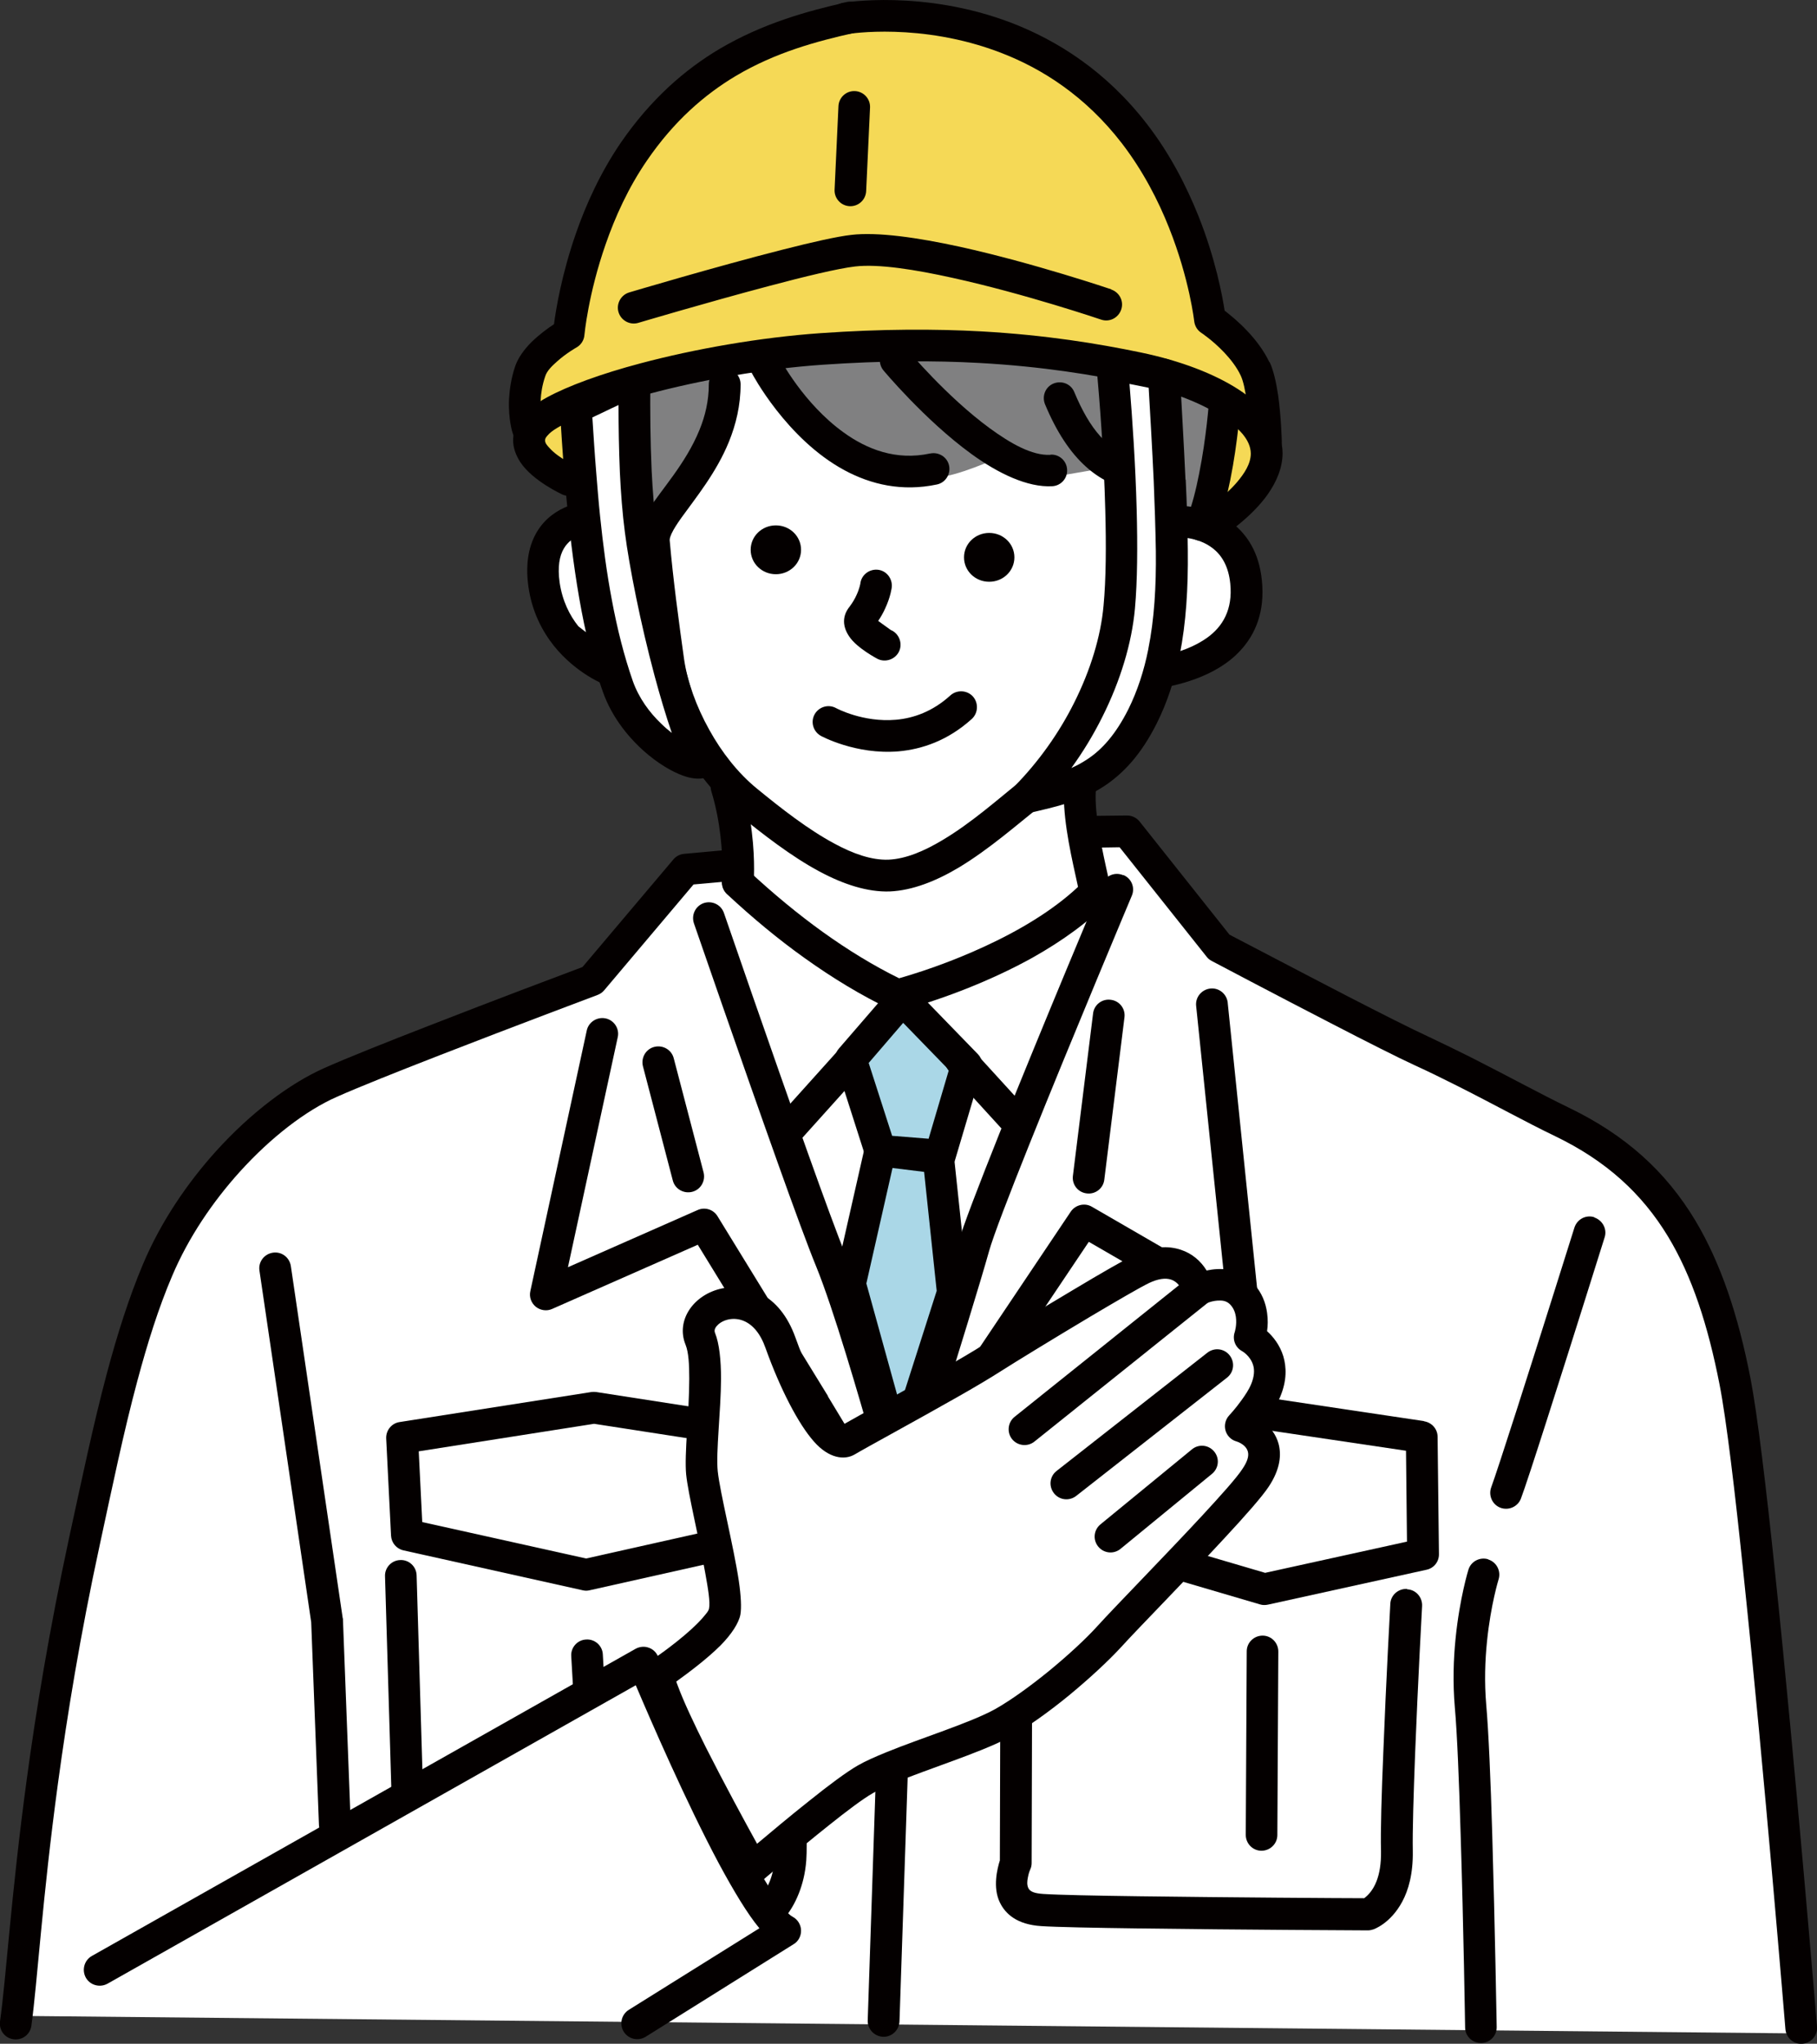 <?xml version="1.0" encoding="UTF-8"?><svg xmlns="http://www.w3.org/2000/svg" viewBox="0 0 93.77 105.46"><rect x="0" y="0" width="93.77" height="105.46" fill="#333333" stroke="none"/><defs><style>.d{fill:#808081;}.d,.e,.f,.g,.h{fill-rule:evenodd;}.e{fill:#aad7e7;}.f{fill:#fff;}.g{fill:#f5d956;}.h{fill:#040000;}</style></defs><g id="a"/><g id="b"><g id="c"><g><path class="f" d="M85.85,62.01c-2.02-2.99-8.66-5.43-12.56-7.89-3.89-2.46-10.02-5.09-10.02-5.09l-4.92-6.35-2.31,.43,.99,2.92s-2.99,1.66-4.35,2.71c-1.36,1.05-6.08,3.08-6.08,3.08,0,0-3.09-1.84-5.12-3.19-2.03-1.35-4.08-3.99-4.08-3.99h-2.06l-4.69,5.7s-3.09,1.21-5.46,2.24c-2.38,1.03-7.95,2.83-9.91,4.31-1.96,1.48-3.86,2.77-5.52,5.62-1.66,2.85-3.89,10.02-4.49,13.1-.6,3.08-2.54,10.98-3.07,15.37-.54,4.39-1.52,13.04-1.52,13.04l92.48,.91s-2.89-30.11-3.58-33.9c-.69-3.79-1.7-6.02-3.73-9.01Z"/><path class="f" d="M63.08,27.29c-1.31-.82-2.79-1.01-2.79-1.01l-.23-2.66-1.79-8.76-5.18-2.1-12.35,1.31-4.88,4.54-2.79,7.63s-3.15-.28-4.17,1.34c-1.01,1.63-1.07,2.96-.1,4.71,.97,1.75,6.53,5.05,6.53,5.05l1.94,2.99,.55,2.56-.67,2.04,2.4,1.81,4.66,3.77,3.21,.25,4.09-1.68,4.95-2.83-.94-5.87,2.1-1.72,2.68-4.06s1.29-.19,2.43-1.17c.54-.46,1.23-1.73,1.39-2.08,.52-1.1,.26-3.24-1.04-4.06Z"/><path class="d" d="M52.14,17.88c-4.05-.15-9.89,.26-11.3,.23-1.41-.02-4.26,.29-5.39,.52-1.13,.24-3.57,1.44-3.57,1.44l-.38,3.47,1.19,4.96,2.97-3.57,1.72-6.05,2.05-.11,1.87,2.42,1.92,1.77,1.36,1.08c1.26,.39,2.62,.66,3.75,.6,1.06-.06,3.04-.96,3.04-.96l2.96,.93,3.15-.54,1.96,2.55,2.69,.03s.96-2.63,1.01-3.87c.05-1.24-.09-2.53-.09-2.53,0,0-6.87-2.24-10.92-2.39Z"/><path class="g" d="M62.38,15.83s-1.11-4.39-1.33-5.22c-.22-.83-2.82-4.1-3.44-5.05-.62-.95-4.38-3-5.31-3.57-.92-.57-5.3-1.31-7.01-1.19-1.71,.13-4.69,.78-6.41,1.67-1.72,.89-4.34,2.94-5.89,4.94-1.55,2.01-2.42,4.79-2.88,6.28-.46,1.5-.75,3.65-.75,3.65l-1.63,1.46-.85,1.41,.46,1.77,1.65-.9s4.27-2.16,6.31-2.27c2.03-.11,7.97-.92,9.73-.98,1.76-.05,12.66,1.01,15.24,1.29,2.58,.27,5.16,2.24,5.16,2.24l-1.3-3.64-1.75-1.9Z"/><polygon class="g" points="64.1 21.35 63.18 21.12 62.66 26.01 63.93 25.8 65.31 23.89 64.96 21.97 64.1 21.35"/><path class="g" d="M29.46,21.01s-.93,.08-1.04,.08c-.11,0-.88,.92-.88,.92l-.34,1.14,1,1.1,1.73,.61-.25-2.24-.23-1.61Z"/><polygon class="f" points="54.71 47.72 50.71 49.65 46.63 51.52 42.96 49.03 39.49 46.76 37.87 44.83 35.94 44.92 36.81 47.4 43.03 65.81 45.51 73.09 47.96 72.27 49.92 65.39 52.21 58.78 56.97 47.92 56.52 45.86 54.71 47.72"/><path class="h" d="M52.63,40.34c-1.08,.86-2.49,2.12-3.99,3.01-.92,.55-1.87,.97-2.79,1.01-.88,.03-1.83-.31-2.79-.83-1.36-.73-2.73-1.8-4-2.84-.98-.8-1.82-1.88-2.45-3.02-.69-1.23-1.15-2.54-1.31-3.68-.11-.79-.26-1.86-.41-3.06-.12-.97-.24-2.02-.33-3.06,0-.1,.04-.2,.09-.32,.12-.26,.3-.53,.52-.84,.74-1.03,1.8-2.32,2.45-3.92,.36-.89,.6-1.87,.6-2.96,0-.45-.37-.82-.82-.82-.45,0-.82,.37-.82,.82,0,.86-.19,1.64-.48,2.35-.72,1.77-2,3.11-2.65,4.16-.39,.63-.57,1.2-.53,1.69,.1,1.06,.22,2.13,.34,3.11,.15,1.21,.31,2.3,.42,3.09,.19,1.31,.71,2.82,1.5,4.24,.74,1.32,1.71,2.56,2.85,3.49,1.35,1.1,2.82,2.24,4.26,3.01,1.25,.67,2.49,1.07,3.63,1.03,1.17-.05,2.4-.54,3.57-1.24,1.56-.94,3.04-2.24,4.17-3.14,.35-.28,.41-.8,.13-1.15-.28-.35-.8-.41-1.15-.13Z"/><path class="h" d="M63.89,20.08c-1.23-.79-2.95-1.46-5.01-1.89-2.21-.46-4.89-.9-8.23-1.09-2.39-.13-5.13-.13-8.29,.09-3.15,.22-6.53,.82-9.31,1.56-2.04,.54-3.75,1.17-4.83,1.76-.57,.31-.98,.64-1.23,.93-.71,.86-.6,1.68-.15,2.39,.64,.99,2.19,1.69,2.19,1.69,.41,.18,.9-.01,1.08-.43,.18-.41-.01-.9-.43-1.08,0,0-.82-.34-1.31-.88-.12-.13-.25-.26-.24-.42,0-.08,.05-.15,.12-.23,.21-.26,.66-.51,1.26-.79,1-.47,2.37-.93,3.96-1.36,2.68-.72,5.95-1.3,9-1.51,3.08-.21,5.75-.22,8.08-.09,3.24,.18,5.84,.61,7.99,1.06,1.83,.38,3.37,.96,4.46,1.67,.93,.6,1.54,1.23,1.55,1.94,0,.54-.34,1.04-.71,1.48-.67,.78-1.5,1.33-1.5,1.33-.38,.25-.49,.75-.24,1.13,.25,.38,.75,.49,1.13,.24,0,0,1.33-.86,2.18-2.05,.46-.65,.78-1.39,.78-2.14,0-1.15-.79-2.34-2.3-3.31Z"/><path class="h" d="M43.67,.12c-2,.45-4.29,1.08-6.53,2.4-1.8,1.07-3.55,2.59-5.1,4.84-1.05,1.54-1.8,3.19-2.32,4.69-.73,2.1-1.03,3.9-1.13,4.68-.31,.2-.76,.53-1.16,.92-.38,.38-.69,.81-.84,1.24-.21,.62-.29,1.19-.32,1.69-.05,1.08,.19,1.78,.19,1.78,.14,.43,.6,.66,1.03,.52,.43-.14,.66-.6,.52-1.03,0,0-.14-.47-.11-1.19,.02-.37,.08-.79,.24-1.25,.09-.28,.35-.53,.61-.76,.48-.43,1-.72,1-.72,.23-.13,.39-.37,.41-.64,0,0,.19-2.1,1.1-4.7,.48-1.38,1.16-2.9,2.13-4.31,1.39-2.03,2.97-3.4,4.58-4.36,2.07-1.23,4.2-1.79,6.05-2.21,.44-.1,.72-.54,.62-.98-.1-.44-.54-.72-.98-.62Z"/><path class="h" d="M31.8,33.83l-1.95-1.51c-.45-.56-.83-1.31-.97-2.27-.11-.8-.01-1.36,.22-1.75,.43-.73,1.28-.78,1.28-.78,.45-.03,.79-.42,.77-.87-.03-.45-.42-.79-.87-.77,0,0-1.71,.1-2.58,1.58-.37,.63-.61,1.53-.43,2.81,.18,1.29,.71,2.29,1.31,3.05,1.17,1.46,2.65,2.02,2.65,2.02,.42,.16,.9-.05,1.06-.47,.16-.42-.05-.9-.47-1.06Z"/><path class="f" d="M32.74,19.76c-.88,.15-1.95,.81-3.03,1.25,.12,1.83,.24,3.77,.44,5.71,.31,3,.8,6.03,1.73,8.69,.87,2.49,3.5,4.09,4.27,3.93-1.37-2.9-2.73-9.12-3.09-11.97-.31-2.44-.35-5.24-.32-7.61Z"/><path class="h" d="M35.36,34.44c-.71-2.64-1.27-5.49-1.48-7.17-.12-.95-.2-1.96-.25-2.97-.07-1.55-.08-3.11-.07-4.52,0-.24-.1-.47-.29-.63-.18-.16-.43-.22-.67-.18-.35,.06-.72,.18-1.12,.34-.66,.27-1.37,.67-2.08,.96-.33,.13-.53,.46-.51,.81,.07,1.11,.14,2.27,.24,3.44,.06,.76,.13,1.53,.21,2.3,.19,1.8,.44,3.61,.8,5.35,.26,1.22,.57,2.4,.97,3.52,.48,1.37,1.42,2.5,2.37,3.28,.72,.59,1.44,.97,1.97,1.12,.35,.1,.66,.11,.87,.06,.25-.05,.45-.21,.57-.44,.11-.22,.11-.49,0-.71-.54-1.14-1.07-2.8-1.54-4.55Zm-1.24,2.9c-.6-.57-1.15-1.32-1.46-2.19-.46-1.32-.81-2.72-1.08-4.17-.27-1.42-.46-2.87-.61-4.33-.08-.76-.14-1.51-.2-2.26-.08-.97-.14-1.92-.2-2.85,.46-.21,.91-.44,1.35-.64,0,1.12,.02,2.3,.07,3.48,.05,1.06,.13,2.11,.26,3.1,.22,1.73,.8,4.67,1.53,7.39,.28,1.04,.58,2.05,.89,2.95-.18-.14-.37-.3-.55-.48Z"/><path class="h" d="M63.63,27.02c-1.35-1.06-3.13-.92-3.13-.92-.45,.04-.79,.43-.75,.88,.04,.45,.43,.79,.88,.75,0,0,1.13-.1,1.98,.58,.44,.35,.79,.91,.88,1.8,.14,1.36-.41,2.23-1.17,2.78-1.38,1.01-3.34,1.08-3.34,1.08-.33,.01-.63,.23-.74,.54-.34,.96-.82,1.89-1.33,2.72-.64,1.05-1.31,1.94-1.77,2.53-.09,.11-.14,.24-.17,.38-.1,.6-.08,1.31,0,2.06,.18,1.67,.69,3.51,.8,4.27,.07,.45,.48,.76,.93,.69,.45-.07,.76-.48,.69-.93-.1-.66-.5-2.15-.72-3.62-.1-.71-.17-1.42-.1-2.01,.48-.62,1.13-1.5,1.75-2.52,.47-.78,.92-1.64,1.28-2.53,1-.14,3.13-.58,4.41-1.98,.78-.84,1.28-2.01,1.11-3.64-.15-1.45-.78-2.35-1.5-2.92Z"/><path class="h" d="M46,32.53l-.68-.49c.15-.22,.27-.44,.36-.64,.29-.62,.34-1.09,.34-1.09,.05-.45-.27-.86-.71-.91-.45-.05-.86,.27-.91,.71,0,0-.04,.26-.2,.6-.08,.18-.2,.39-.36,.6-.39,.49-.36,1.03-.01,1.54,.4,.6,1.46,1.15,1.46,1.15,.4,.2,.9,.03,1.1-.37,.2-.4,.03-.9-.37-1.1Z"/><path class="h" d="M49.05,35.88c-.92,.84-1.91,1.18-2.81,1.26-1.71,.15-3.09-.6-3.09-.6-.4-.22-.89-.07-1.11,.32-.22,.4-.07,.89,.32,1.11,0,0,1.8,.99,4.02,.8,1.2-.11,2.53-.55,3.77-1.67,.33-.3,.36-.82,.06-1.16-.3-.33-.82-.36-1.16-.06Z"/><path class="h" d="M38.28,40.36c-.13-.43-.59-.68-1.02-.55-.43,.13-.68,.59-.55,1.02,.25,.82,.39,1.61,.47,2.3,.16,1.36,.08,2.32,.08,2.32-.04,.45,.29,.85,.74,.89,.45,.04,.85-.29,.89-.74,0,0,.1-1.1-.09-2.66-.09-.77-.25-1.66-.53-2.58Z"/><path class="h" d="M56.07,45.33c-1.17,1.24-2.83,2.32-4.59,3.19-1.7,.84-3.5,1.51-5.08,1.96-1.32-.65-2.63-1.45-3.94-2.39-1.28-.92-2.55-1.97-3.82-3.15-.33-.31-.85-.29-1.16,.04-.31,.33-.29,.85,.04,1.16,1.32,1.23,2.65,2.33,3.98,3.28,1.48,1.06,2.97,1.96,4.46,2.67,.18,.09,.38,.1,.57,.05,2.07-.57,4.55-1.5,6.75-2.72,1.53-.86,2.93-1.86,3.98-2.97,.31-.33,.29-.85-.04-1.16-.33-.31-.85-.29-1.16,.04Z"/><path class="h" d="M91.61,81.19c-.46-4.43-.92-8.24-1.27-10.05-.64-3.29-1.54-5.97-2.85-8.16-1.52-2.53-3.6-4.41-6.52-5.82-1.47-.71-3.18-1.65-5.06-2.6-.72-.36-1.46-.72-2.22-1.08-.83-.38-2.45-1.2-4.16-2.08-2.59-1.34-5.4-2.82-6.08-3.17l-4.64-5.84c-.16-.2-.4-.31-.65-.31l-1.74,.02c-.45,0-.81,.38-.81,.83,0,.45,.38,.81,.83,.81l1.34-.02,4.5,5.66c.07,.09,.16,.16,.26,.21,0,0,3.27,1.73,6.24,3.26,1.74,.9,3.38,1.73,4.23,2.12,.75,.34,1.47,.7,2.17,1.05,1.89,.95,3.6,1.9,5.08,2.61,2.61,1.26,4.47,2.94,5.83,5.19,1.23,2.04,2.05,4.55,2.65,7.62,.35,1.78,.8,5.54,1.25,9.91,1.06,10.07,2.15,23.36,2.15,23.36,.04,.45,.43,.79,.88,.75,.45-.04,.79-.43,.75-.88,0,0-1.1-13.31-2.16-23.39Z"/><path class="h" d="M40.04,27.11c-.72,0-1.3,.56-1.3,1.26s.58,1.26,1.3,1.26,1.3-.56,1.3-1.26-.58-1.26-1.3-1.26Z"/><path class="h" d="M51.05,27.5c-.72,0-1.3,.56-1.3,1.26s.58,1.26,1.3,1.26,1.3-.56,1.3-1.26-.58-1.26-1.3-1.26Z"/><path class="h" d="M48,23.4c-1.76,.38-3.27-.22-4.47-1.09-2.08-1.5-3.27-3.79-3.27-3.79-.21-.4-.7-.56-1.1-.35-.4,.21-.56,.7-.35,1.1,0,0,1.77,3.38,4.78,5,1.36,.73,2.96,1.11,4.76,.73,.44-.09,.72-.53,.63-.97-.09-.44-.53-.72-.97-.63Z"/><path class="h" d="M54.21,23.47c-.95,.05-2.06-.59-3.13-1.37-2.23-1.63-4.23-4.03-4.23-4.03-.29-.35-.81-.39-1.15-.11-.35,.29-.39,.81-.11,1.15,0,0,2.13,2.56,4.52,4.3,1.41,1.03,2.93,1.75,4.19,1.68,.45-.02,.8-.41,.77-.86-.02-.45-.41-.8-.86-.77Z"/><path class="h" d="M58.82,23.71c-.8-.17-1.46-.56-2.04-1.2-.51-.57-.94-1.32-1.34-2.28-.17-.42-.65-.61-1.07-.44-.42,.17-.61,.65-.44,1.07,.6,1.44,1.3,2.49,2.11,3.22,.71,.64,1.52,1.04,2.44,1.23,.44,.09,.88-.19,.97-.63,.09-.44-.19-.88-.63-.97Z"/><path class="h" d="M63.26,19.98c-.45-.03-.84,.31-.87,.76,0,0-.13,1.84-.51,3.72-.16,.82-.37,1.65-.64,2.33-.17,.42,.04,.9,.46,1.06,.42,.17,.9-.04,1.06-.46,.3-.76,.54-1.69,.73-2.62,.4-1.98,.53-3.92,.53-3.92,.03-.45-.31-.84-.76-.87Z"/><path class="f" d="M60.07,19.34l-2.68-.55c.29,3.14,.69,9.05,.38,12.55-.29,3.17-2.04,7-4.84,9.82,2.31-.53,4.39-.91,6.03-4.19,1.2-2.39,1.55-5.24,1.51-8.53-.03-3.15-.26-6.67-.4-9.1Z"/><path class="h" d="M61.18,24.76c-.09-2.01-.21-3.95-.29-5.47-.02-.37-.29-.68-.65-.76l-2.68-.55c-.25-.05-.52,.02-.71,.19-.19,.17-.29,.43-.27,.69,.18,1.87,.39,4.73,.46,7.47,.05,1.8,.04,3.56-.09,4.93-.14,1.57-.67,3.32-1.52,5.01-.77,1.54-1.82,3.03-3.08,4.31-.26,.26-.31,.66-.13,.97,.18,.32,.54,.48,.9,.4,1.38-.32,2.68-.6,3.87-1.39,.98-.65,1.9-1.62,2.71-3.24,.54-1.08,.92-2.25,1.18-3.52,.33-1.65,.44-3.45,.42-5.39-.01-1.2-.05-2.44-.11-3.67Zm-1.92,8.74c-.22,1.11-.56,2.15-1.03,3.1-.65,1.29-1.36,2.09-2.15,2.6-.26,.17-.52,.31-.79,.43,.61-.84,1.14-1.72,1.59-2.62,.95-1.89,1.53-3.84,1.69-5.6,.13-1.43,.14-3.25,.09-5.12-.06-2.29-.22-4.66-.37-6.48l.99,.2c.08,1.4,.18,3.08,.26,4.82,.05,1.21,.09,2.44,.11,3.61,.02,1.82-.08,3.51-.39,5.05Z"/><path class="h" d="M57.35,14.93s-4.01-1.36-7.83-2.2c-2.15-.47-4.24-.77-5.58-.61-.73,.08-2.05,.38-3.54,.76-3.47,.88-7.93,2.21-7.93,2.21-.43,.13-.68,.59-.55,1.02,.13,.43,.59,.68,1.02,.55,0,0,3.53-1.05,6.74-1.9,1.84-.49,3.58-.91,4.45-1.01,1.21-.14,3.1,.16,5.04,.59,3.73,.82,7.65,2.15,7.65,2.15,.43,.15,.89-.08,1.04-.51,.15-.43-.08-.89-.51-1.04Z"/><path class="h" d="M65.51,18.69c-.29-.61-.72-1.17-1.16-1.63-.43-.46-.87-.81-1.15-1.03-.12-.77-.47-2.67-1.35-4.88-.61-1.52-1.46-3.2-2.66-4.75-2.09-2.71-4.6-4.3-6.99-5.22C47.66-.56,43.53,.14,43.53,.14c-.45,.07-.75,.5-.67,.94,.07,.45,.5,.75,.94,.67,0,0,3.72-.61,7.82,.96,2.15,.82,4.4,2.25,6.28,4.69,1.09,1.42,1.88,2.96,2.43,4.35,1.06,2.66,1.3,4.83,1.3,4.83,.03,.24,.16,.46,.36,.59,0,0,.59,.39,1.18,1.01,.32,.34,.65,.75,.86,1.2,.14,.3,.23,.77,.3,1.25,.15,1.06,.18,2.18,.18,2.18,.01,.45,.39,.81,.84,.8,.45-.01,.81-.39,.8-.84,0,0-.03-1.23-.19-2.38-.1-.66-.24-1.29-.44-1.71Z"/><path class="h" d="M44.12,4.7c-.45-.02-.83,.33-.85,.78l-.2,4.31c-.02,.45,.33,.83,.78,.85,.45,.02,.83-.33,.85-.78l.2-4.31c.02-.45-.33-.83-.78-.85Z"/><path class="h" d="M37.61,43.85l-2.31,.21c-.21,.02-.41,.12-.55,.29l-4.69,5.55c-.88,.33-4.55,1.71-7.93,3.03-2.19,.85-4.27,1.68-5.41,2.19-1.75,.78-3.77,2.29-5.56,4.27-1.51,1.67-2.87,3.68-3.78,5.84-.72,1.71-1.32,3.6-1.86,5.62-.71,2.66-1.31,5.55-1.96,8.53-1.01,4.71-1.7,8.88-2.18,12.44C.57,97.79,.32,102.05,0,104.31c-.06,.45,.25,.86,.7,.92,.45,.06,.86-.25,.92-.7,.31-2.26,.56-6.53,1.37-12.5,.48-3.53,1.15-7.66,2.16-12.32,.64-2.96,1.23-5.82,1.94-8.46,.52-1.94,1.09-3.76,1.79-5.4,.84-1.99,2.1-3.84,3.49-5.38,1.62-1.79,3.42-3.17,5.01-3.87,1.12-.5,3.18-1.32,5.34-2.16,3.88-1.51,8.12-3.1,8.12-3.1,.13-.05,.25-.13,.34-.24l4.61-5.46,1.98-.18c.45-.04,.78-.44,.74-.89-.04-.45-.44-.78-.89-.74Z"/><path class="h" d="M17.69,83.52l-2.68-18.19c-.07-.45-.48-.76-.93-.69-.45,.07-.76,.48-.69,.93,0,0,2.53,17.16,2.67,18.14l.4,10.46c.02,.45,.4,.8,.85,.79,.45-.02,.8-.4,.79-.85l-.4-10.51s0-.06,0-.09Z"/><path class="h" d="M63.36,51.74c-.05-.45-.45-.78-.9-.73-.45,.05-.78,.45-.73,.9,0,0,1.06,10.29,1.48,14.33-2.35-1.36-6.86-3.97-6.86-3.97-.37-.22-.85-.1-1.09,.25l-9.19,13.7c-.25,.38-.15,.88,.22,1.14,.38,.25,.88,.15,1.14-.22,0,0,6.95-10.37,8.76-13.06l7.59,4.39c.27,.15,.6,.15,.85-.02,.26-.17,.4-.47,.37-.77l-1.64-15.92Z"/><path class="h" d="M42.73,72.04h0l-5.7-9.28c-.21-.35-.65-.49-1.03-.32l-6.69,2.95c.77-3.55,2.57-11.87,2.57-11.87,.1-.44-.19-.88-.63-.97s-.88,.19-.97,.63l-2.91,13.44c-.07,.3,.04,.61,.28,.81,.24,.19,.57,.24,.85,.11l7.51-3.31,5.32,8.67,1.61,2.66c.23,.39,.74,.51,1.12,.28,.39-.23,.51-.74,.28-1.12l-1.61-2.66Z"/><path class="h" d="M65.16,84.4c-.45,0-.82,.36-.82,.81l-.05,9.47c0,.45,.36,.82,.81,.82,.45,0,.82-.36,.82-.81l.05-9.47c0-.45-.36-.82-.81-.82Z"/><path class="h" d="M57.96,45.16c-.42-.18-.9,.02-1.07,.44,0,0-3.11,7.38-5.31,12.88-1.06,2.66-1.92,4.88-2.13,5.67-.19,.71-.61,2.09-1.09,3.67-.6,1.96-1.31,4.24-1.85,5.95-.36-1.27-.82-2.85-1.29-4.37-.56-1.81-1.14-3.56-1.59-4.67-.39-.95-1.12-2.94-1.94-5.24-1.91-5.34-4.33-12.38-4.33-12.38-.15-.43-.61-.65-1.04-.51-.43,.15-.65,.61-.51,1.04,0,0,2.43,7.05,4.34,12.4,.83,2.33,1.57,4.34,1.97,5.31,.44,1.08,1,2.77,1.54,4.53,1.04,3.38,2.02,6.98,2.02,6.98,.09,.35,.41,.6,.77,.6,.36,0,.69-.23,.8-.57,0,0,1.54-4.86,2.68-8.6,.49-1.6,.91-3,1.11-3.72,.21-.76,1.04-2.92,2.07-5.49,2.2-5.49,5.3-12.86,5.3-12.86,.18-.42-.02-.9-.44-1.07Z"/><path class="h" d="M46.48,78.07c-.45-.02-.83,.34-.85,.79l-.85,25.39c-.02,.45,.34,.83,.79,.85,.45,.02,.83-.34,.85-.79l.85-25.39c.02-.45-.34-.83-.79-.85Z"/><path class="h" d="M82.28,62.81c-.43-.14-.89,.1-1.03,.54,0,0-1.7,5.42-2.98,9.41-.62,1.93-1.14,3.52-1.31,3.98-.16,.42,.05,.9,.47,1.06,.42,.16,.9-.05,1.06-.47,.18-.47,.71-2.09,1.34-4.06,1.28-3.99,2.98-9.42,2.98-9.42,.14-.43-.11-.89-.54-1.03Z"/><path class="h" d="M76.8,80.46c-.43-.13-.89,.11-1.02,.54,0,0-.45,1.45-.66,3.53-.11,1.07-.15,2.3-.04,3.58,.12,1.32,.22,3.87,.3,6.58,.15,4.73,.23,9.93,.23,9.93,0,.45,.38,.81,.83,.8,.45,0,.81-.38,.8-.83,0,0-.09-5.21-.23-9.95-.08-2.75-.19-5.33-.31-6.67-.1-1.17-.06-2.3,.04-3.27,.19-1.89,.6-3.21,.6-3.21,.13-.43-.11-.89-.54-1.02Z"/><path class="h" d="M73.49,73.33l-8.24-1.23c-.05,0-.11-.01-.16,0l-12.46,.6c-.22,.01-.43,.11-.57,.27-.15,.16-.22,.38-.21,.6l.35,5.28c.03,.45,.42,.79,.87,.76,.45-.03,.79-.42,.76-.87l-.29-4.44,11.55-.55,7.47,1.11,.05,4.69-7.32,1.61-8.23-2.42c-.43-.13-.89,.12-1.02,.55-.13,.43,.12,.89,.55,1.02l8.44,2.48c.13,.04,.27,.04,.41,.01l8.18-1.8c.38-.08,.65-.42,.64-.81l-.07-6.05c0-.4-.3-.74-.7-.8Z"/><path class="h" d="M72.61,81.99c-.45-.02-.84,.32-.86,.77,0,0-.22,4-.36,7.63-.09,2.13-.15,4.13-.12,5.13,.01,.66-.08,1.16-.23,1.55-.2,.52-.5,.78-.64,.88-1.15,0-7.05-.04-11.56-.1-2.31-.03-4.25-.07-5-.12-.42-.03-.67-.1-.77-.3-.08-.17-.06-.36-.03-.52,.04-.26,.13-.45,.13-.45,.05-.1,.07-.22,.07-.33l.04-14.86c0-.45-.36-.82-.82-.82-.45,0-.82,.36-.82,.82l-.04,14.73c-.13,.41-.38,1.39,0,2.17,.28,.58,.87,1.14,2.14,1.22,.76,.05,2.74,.09,5.08,.12,5.03,.07,11.77,.1,11.77,.1,.1,0,.19-.02,.28-.05,0,0,.88-.28,1.5-1.44,.31-.58,.56-1.42,.54-2.61-.02-.98,.04-2.95,.12-5.03,.14-3.62,.36-7.61,.36-7.61,.02-.45-.32-.84-.77-.86Z"/><path class="h" d="M57.32,51.59c-.45-.06-.86,.26-.91,.71l-1.04,8.37c-.06,.45,.26,.86,.71,.91,.45,.06,.86-.26,.91-.71l1.04-8.37c.06-.45-.26-.86-.71-.91Z"/><path class="h" d="M34.77,54.61c-.11-.44-.56-.7-1-.59-.44,.11-.7,.56-.59,1l1.54,5.89c.11,.44,.56,.7,1,.59,.44-.11,.7-.56,.59-1l-1.54-5.89Z"/><path class="h" d="M40.97,76.13h0l-.23-2.14c-.04-.37-.32-.66-.69-.72l-9.28-1.44c-.08-.01-.17-.01-.25,0l-9.9,1.55c-.41,.06-.71,.43-.69,.85l.25,5.01c.02,.37,.28,.68,.64,.76l9.25,2.06c.12,.03,.24,.03,.36,0l8.12-1.82c.44-.1,.72-.54,.62-.98-.1-.44-.54-.72-.98-.62l-7.94,1.78-8.46-1.88-.18-3.65,9.05-1.42,8.53,1.32,.16,1.5,.15,1.62c.04,.45,.44,.78,.89,.74,.45-.04,.78-.44,.74-.89l-.15-1.62Z"/><path class="h" d="M20.66,80.5c-.45,.01-.81,.39-.79,.84l.33,11.09c.01,.45,.39,.81,.84,.79,.45-.01,.81-.39,.79-.84l-.33-11.09c-.01-.45-.39-.81-.84-.79Z"/><path class="h" d="M40.47,80.9c-.05-.45-.46-.77-.9-.72-.45,.05-.77,.46-.72,.9,0,0,.53,4.7,.87,8.93,.2,2.49,.35,4.82,.27,5.86-.04,.49-.14,.9-.27,1.22-.25,.63-.58,.94-.58,.94-.34,.29-.38,.81-.09,1.15,.29,.34,.81,.38,1.15,.09,0,0,.61-.5,1.03-1.58,.18-.46,.33-1.02,.38-1.7,.06-.88-.01-2.61-.16-4.61-.33-4.54-.99-10.48-.99-10.48Z"/><path class="h" d="M31.11,85.37c-.02-.45-.41-.8-.86-.77-.45,.02-.8,.41-.77,.86l.1,1.74c.02,.45,.41,.8,.86,.77,.45-.02,.8-.41,.77-.86l-.1-1.74Z"/><polygon class="e" points="43.91 54.66 45.43 59.37 48.51 59.63 49.89 54.98 46.58 51.56 43.91 54.66"/><path class="h" d="M47.17,50.99c-.16-.16-.38-.25-.61-.25s-.45,.11-.6,.28l-2.67,3.09c-.19,.22-.25,.51-.16,.78l1.51,4.72c.1,.32,.38,.54,.71,.57l3.09,.25c.39,.03,.74-.21,.85-.58l1.38-4.65c.08-.28,0-.59-.2-.8l-3.31-3.41Zm.75,7.77l-1.88-.15-1.21-3.76,1.78-2.07,2.36,2.43-1.05,3.56Z"/><polygon class="e" points="45.43 59.37 43.87 66.25 46.39 75.39 49.17 66.7 48.43 59.74 45.43 59.37"/><path class="h" d="M49.25,59.66c-.04-.38-.34-.68-.71-.73l-3.01-.37c-.42-.05-.81,.22-.9,.63l-1.56,6.88c-.03,.13-.03,.27,0,.4l2.52,9.14c.1,.35,.41,.59,.77,.6,.36,0,.69-.22,.8-.57l2.78-8.69c.03-.11,.05-.22,.03-.34l-.74-6.96Zm-2.8,12.86l-1.74-6.29,1.35-5.96,1.63,.2,.65,6.14-1.89,5.91Z"/><path class="h" d="M44.47,54.08c-.34-.3-.85-.27-1.16,.06l-3.38,3.76c-.3,.34-.27,.85,.06,1.16,.34,.3,.85,.27,1.16-.06l3.38-3.76c.3-.34,.27-.85-.06-1.16Z"/><path class="h" d="M50.19,54.16c-.3-.33-.82-.36-1.16-.05-.33,.3-.36,.82-.05,1.16l2.82,3.09c.3,.33,.82,.36,1.16,.05,.33-.3,.36-.82,.05-1.16l-2.82-3.09Z"/><path class="h" d="M40.91,98.91c-.27-.14-.58-.57-.96-1.13-.65-.96-1.38-2.3-2.11-3.75-1.97-3.9-3.88-8.55-3.88-8.55-.09-.22-.27-.39-.49-.46-.22-.08-.47-.05-.67,.06l-28.06,15.85c-.39,.22-.53,.72-.31,1.12,.22,.39,.72,.53,1.12,.31,0,0,22.68-12.81,27.26-15.4,.76,1.79,2.6,6.04,4.3,9.22,.75,1.39,1.47,2.59,2.08,3.32l-6.74,4.21c-.38,.24-.5,.74-.26,1.13,.24,.38,.74,.5,1.13,.26l7.64-4.78c.25-.15,.39-.43,.38-.72-.01-.29-.18-.56-.43-.69Z"/><path class="f" d="M64.48,69.01s.45-1.31-.38-2.22c-.87-.95-2.29-.23-2.29-.23-.24-1.04-1.3-1.85-2.87-1.09-1.15,.55-6.57,3.85-7.74,4.59-1.73,1.11-6.73,3.82-7.52,4.28-.79,.47-2.28-1.92-3.41-5.05-1.24-3.45-4.81-1.86-4.14-.21,.58,1.43-.07,5.41,.08,6.91,.16,1.53,1.39,6.04,1.18,7.16-.21,1.12-3.41,3.25-3.41,3.25-.03,1.35,4.84,10,4.84,10,0,0,4.3-3.71,5.84-4.6,1.54-.88,5.41-1.98,7.08-2.9,1.67-.92,4.19-3.02,5.51-4.47,1.32-1.45,6.62-6.79,7.53-8.17,1.33-2.01-.76-2.68-.76-2.68,0,0,.92-.98,1.28-1.84,.77-1.86-.83-2.73-.83-2.73Z"/><path class="h" d="M65.39,68.68c.04-.26,.05-.59,0-.94-.07-.5-.26-1.03-.69-1.5-.39-.43-.85-.64-1.31-.72-.4-.07-.79-.03-1.12,.04-.3-.49-.75-.88-1.33-1.07-.63-.21-1.43-.2-2.35,.24-.5,.24-1.79,.98-3.19,1.82-1.87,1.11-3.96,2.39-4.63,2.83-.51,.33-1.31,.8-2.2,1.3-1.94,1.1-4.29,2.39-5.11,2.86-.25-.19-.51-.55-.79-1.01-.55-.88-1.12-2.12-1.62-3.51-.82-2.29-2.5-2.79-3.77-2.54-1.47,.3-2.42,1.64-1.9,2.91,.16,.4,.19,1.03,.19,1.75,0,1.75-.26,3.91-.16,4.94,.1,1,.66,3.27,.98,5.06,.15,.83,.27,1.53,.2,1.87-.02,.1-.1,.2-.2,.32-.18,.23-.43,.48-.7,.73-.95,.87-2.17,1.68-2.17,1.68-.22,.15-.36,.4-.36,.66,0,.2,.05,.52,.18,.93,.21,.62,.61,1.54,1.1,2.55,1.44,3,3.66,6.94,3.66,6.94,.12,.21,.33,.36,.57,.4,.24,.04,.49-.03,.68-.19,0,0,1.75-1.51,3.41-2.83,.9-.72,1.77-1.38,2.3-1.68,1.17-.67,3.74-1.47,5.59-2.22,.57-.23,1.09-.46,1.48-.68,.87-.48,1.98-1.27,3.03-2.13,1.03-.85,2.02-1.76,2.7-2.5,.86-.95,3.43-3.56,5.35-5.64,1.06-1.14,1.93-2.13,2.26-2.63,.62-.93,.66-1.68,.51-2.23-.13-.47-.42-.83-.72-1.09,.09-.12,.19-.26,.29-.4,.2-.3,.39-.62,.52-.93,.35-.84,.32-1.53,.16-2.08-.18-.59-.53-1.02-.84-1.3Zm-.83,2.76c-.11,.27-.3,.55-.48,.8-.32,.45-.64,.79-.64,.79-.19,.2-.27,.49-.2,.77,.07,.27,.28,.49,.54,.57,0,0,.51,.13,.62,.54,.06,.23-.03,.52-.29,.9-.3,.46-1.12,1.37-2.09,2.42-1.93,2.08-4.5,4.7-5.36,5.65-.63,.7-1.56,1.55-2.52,2.34-.97,.79-1.98,1.52-2.78,1.97-1.26,.7-3.81,1.49-5.6,2.22-.59,.24-1.11,.47-1.49,.69-.58,.33-1.53,1.04-2.5,1.82-1,.79-2.02,1.65-2.7,2.22-.62-1.12-1.71-3.13-2.65-4.99-.61-1.22-1.15-2.37-1.44-3.16-.03-.08-.06-.15-.08-.22,.57-.41,1.57-1.15,2.29-1.87,.56-.57,.94-1.15,1.02-1.59,.06-.35,.03-.96-.08-1.72-.27-1.8-.97-4.55-1.09-5.67-.1-.99,.16-3.08,.17-4.77,0-.97-.09-1.83-.31-2.37-.07-.17,.04-.32,.17-.44,.31-.27,.83-.38,1.31-.18,.46,.19,.86,.64,1.13,1.41,.76,2.12,1.7,3.92,2.49,4.81,.77,.88,1.58,.98,2.11,.67,.55-.33,3.17-1.75,5.28-2.95,.92-.52,1.74-1.01,2.27-1.35,.67-.43,2.73-1.69,4.59-2.8,1.35-.8,2.58-1.52,3.06-1.75,.45-.21,.83-.27,1.13-.17,.32,.11,.52,.39,.59,.7,.06,.25,.22,.45,.45,.56,.23,.11,.49,.1,.72-.01,0,0,.37-.19,.79-.17,.18,0,.37,.06,.52,.23,.17,.19,.24,.41,.27,.61,.06,.42-.06,.79-.06,.79-.13,.38,.03,.79,.38,.98,0,0,.42,.23,.57,.72,.08,.26,.06,.59-.1,.98Z"/><path class="h" d="M61.29,65.96l-8.93,7.15c-.35,.28-.41,.8-.13,1.15,.28,.35,.8,.41,1.15,.13l8.93-7.15c.35-.28,.41-.8,.13-1.15-.28-.35-.8-.41-1.15-.13Z"/><path class="h" d="M62.31,69.8l-7.78,6.1c-.36,.28-.42,.79-.14,1.15,.28,.36,.79,.42,1.15,.14l7.78-6.1c.36-.28,.42-.79,.14-1.15-.28-.36-.79-.42-1.15-.14Z"/><path class="h" d="M61.51,74.79l-4.72,3.87c-.35,.29-.4,.8-.11,1.15,.29,.35,.8,.4,1.15,.11l4.72-3.87c.35-.29,.4-.8,.11-1.15-.29-.35-.8-.4-1.15-.11Z"/></g></g></g></svg>